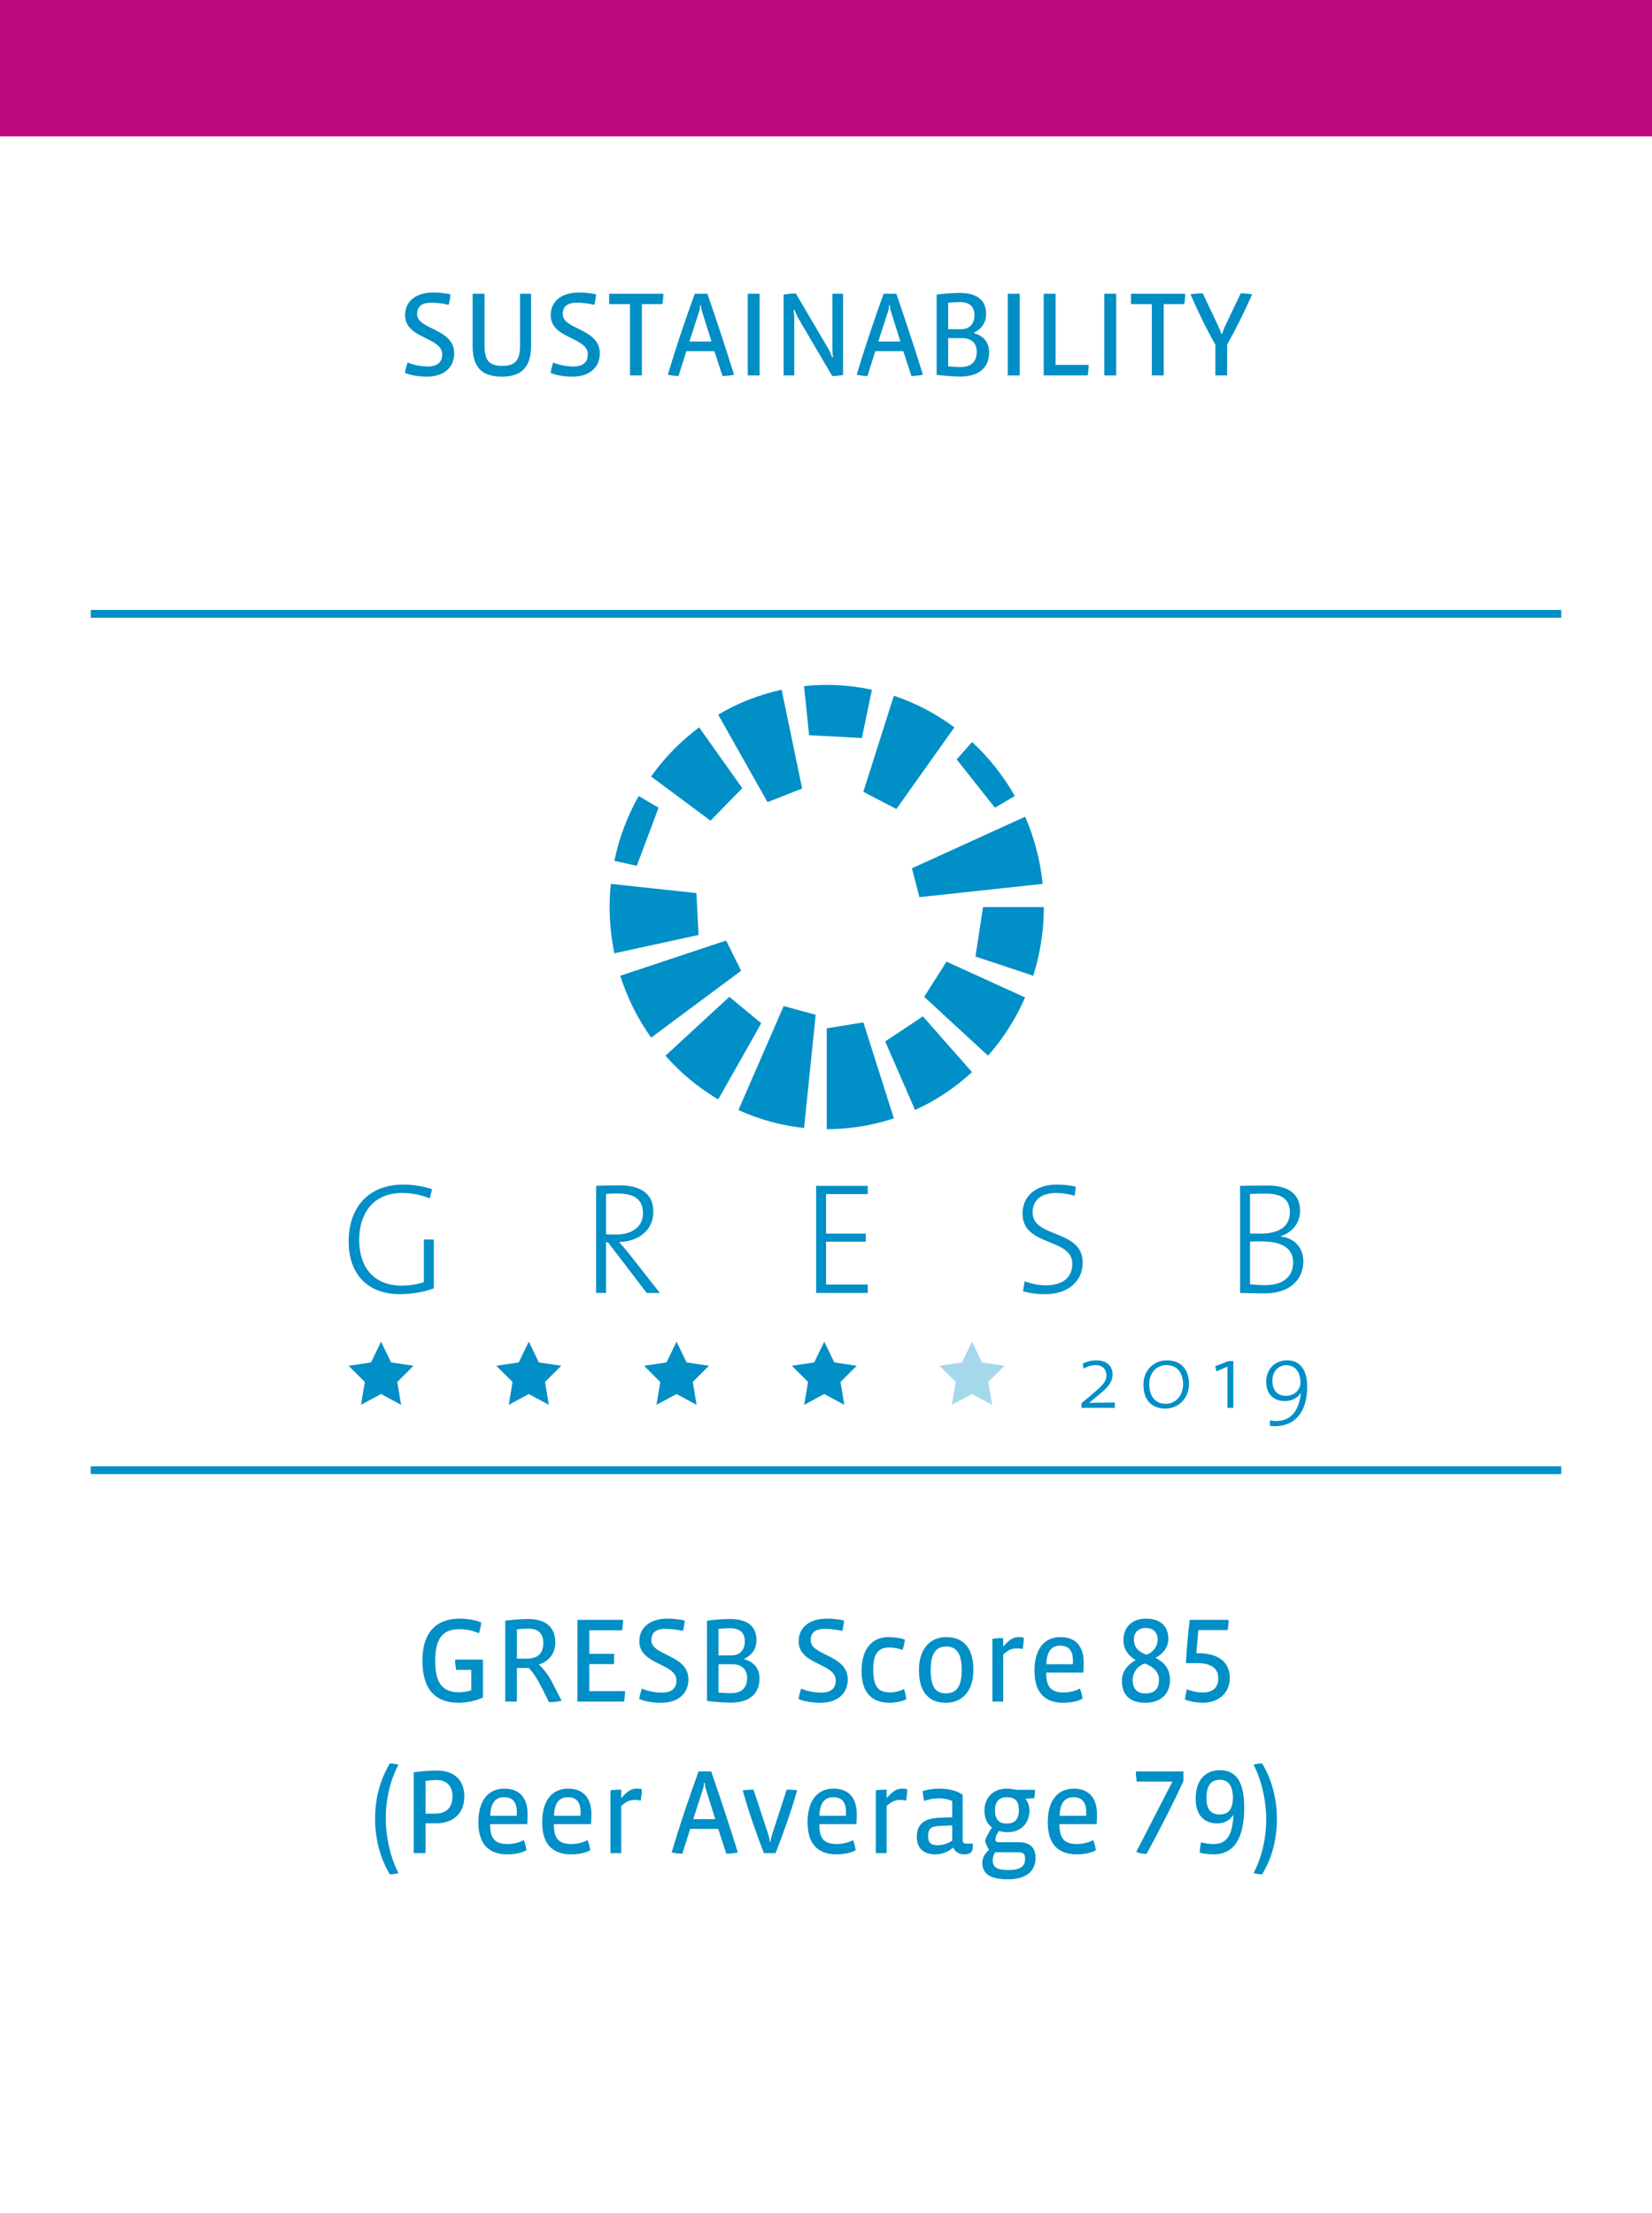 <?xml version="1.0" encoding="utf-8"?>
<!-- Generator: Adobe Illustrator 23.1.1, SVG Export Plug-In . SVG Version: 6.00 Build 0)  -->
<svg version="1.1" id="Landingblok-Retail" xmlns="http://www.w3.org/2000/svg" xmlns:xlink="http://www.w3.org/1999/xlink" x="0px"
	 y="0px" viewBox="0 0 436 584" style="enable-background:new 0 0 436 584;" xml:space="preserve">
<style type="text/css">
	.st0{fill:#EEF1F3;}
	.st1{fill:#70305D;}
	.st2{fill:none;stroke:#70305D;stroke-width:2;}
	.st3{fill:#FFFFFF;}
	.st4{fill:none;stroke:#008EC5;stroke-width:2;}
	.st5{fill:#35597E;}
	.st6{fill:#94C4E4;}
	.st7{fill:#008EC5;}
	.st8{fill:#BE097F;}
	.st9{fill:none;stroke:#008FC6;stroke-width:2;}
	.st10{fill:#008FC6;}
	.st11{fill:#A6D8EB;}
	.st12{fill:none;stroke:#008FC6;stroke-width:1.508;stroke-linecap:round;stroke-miterlimit:10;}
</style>
<rect class="st3" width="436" height="584"/>
<g>
	<path class="st7" d="M112.674,99.408c-1.793,0-4.064-0.256-5.793-0.992c0.129-0.928,0.416-1.984,0.705-2.752
		c1.695,0.736,3.584,1.056,5.375,1.056c2.464,0,3.744-1.12,3.744-3.2c0-4.608-9.791-4.064-9.791-10.304
		c0-3.903,3.104-6.015,7.423-6.015c1.376,0,3.2,0.16,4.544,0.48c-0.032,0.704-0.225,1.952-0.48,2.784
		c-1.312-0.352-3.135-0.576-4.512-0.576c-2.912,0-3.807,1.248-3.807,3.04c0,4.096,9.791,3.744,9.791,10.303
		C119.873,97.008,117.121,99.408,112.674,99.408z"/>
	<path class="st7" d="M132.513,99.408c-4.8,0-7.775-1.92-7.775-8.063V77.521h3.136v13.535c0,4.032,1.152,5.503,4.64,5.503
		c3.584,0,4.735-1.472,4.735-5.503V77.521h2.912v13.823C140.16,97.488,136.992,99.408,132.513,99.408z"/>
	<path class="st7" d="M151.105,99.408c-1.793,0-4.064-0.256-5.793-0.992c0.129-0.928,0.416-1.984,0.705-2.752
		c1.695,0.736,3.584,1.056,5.375,1.056c2.464,0,3.744-1.12,3.744-3.2c0-4.608-9.791-4.064-9.791-10.304
		c0-3.903,3.104-6.015,7.423-6.015c1.376,0,3.2,0.16,4.544,0.48c-0.032,0.704-0.225,1.952-0.48,2.784
		c-1.312-0.352-3.135-0.576-4.512-0.576c-2.912,0-3.807,1.248-3.807,3.04c0,4.096,9.791,3.744,9.791,10.303
		C158.305,97.008,155.553,99.408,151.105,99.408z"/>
	<path class="st7" d="M174.816,80.273h-5.408v18.814h-3.135V80.273h-5.504v-2.752h14.303
		C175.072,78.417,174.977,79.409,174.816,80.273z"/>
	<path class="st7" d="M190.688,99.248l-2.144-6.56h-7.392l-2.08,6.56c-0.896-0.032-1.951-0.128-2.815-0.352
		c2.048-6.912,4.479-14.143,7.104-21.375h3.328c2.432,7.007,4.896,14.495,7.039,21.375C192.8,99.12,191.712,99.216,190.688,99.248z
		 M185.248,82.097c-0.16-0.48-0.224-0.928-0.256-1.536h-0.224c0,0.608-0.063,1.056-0.224,1.536l-2.592,8.031h5.823L185.248,82.097z"
		/>
	<path class="st7" d="M197.345,99.088V77.521h3.136v21.566H197.345z"/>
	<path class="st7" d="M219.647,99.248l-8.896-15.135c-0.288-0.48-0.832-1.664-1.057-2.368l-0.223,0.032
		c0.096,0.832,0.159,1.792,0.159,2.432v14.879h-2.815V77.746c0.928-0.192,2.336-0.288,3.231-0.288l8.512,14.495
		c0.384,0.64,0.8,1.6,1.056,2.335l0.225-0.032c-0.097-0.64-0.16-1.792-0.16-2.464V77.521h2.815v21.47
		C221.727,99.12,220.479,99.248,219.647,99.248z"/>
	<path class="st7" d="M240.543,99.248l-2.145-6.56h-7.391l-2.08,6.56c-0.896-0.032-1.951-0.128-2.816-0.352
		c2.049-6.912,4.48-14.143,7.104-21.375h3.328c2.432,7.007,4.896,14.495,7.04,21.375C242.654,99.12,241.566,99.216,240.543,99.248z
		 M235.104,82.097c-0.16-0.48-0.225-0.928-0.256-1.536h-0.225c0,0.608-0.063,1.056-0.224,1.536l-2.592,8.031h5.823L235.104,82.097z"
		/>
	<path class="st7" d="M253.535,99.376c-1.632,0-4.031-0.16-6.336-0.448V77.746c1.855-0.256,4.16-0.448,6.016-0.448
		c4.256,0,7.039,1.6,7.039,5.6c0,2.368-1.375,4.064-3.135,4.832v0.224c2.463,0.704,3.936,2.368,3.936,5.056
		C261.055,97.584,257.662,99.376,253.535,99.376z M253.344,79.729c-0.896,0-1.824,0.064-3.104,0.16v7.008h3.424
		c2.176,0,3.52-1.376,3.52-3.744C257.183,80.913,255.839,79.729,253.344,79.729z M253.855,89.232h-3.616v7.456
		c1.248,0.128,2.399,0.192,3.231,0.192c2.881,0,4.32-1.44,4.32-4.063C257.791,90.48,256.255,89.232,253.855,89.232z"/>
	<path class="st7" d="M265.983,99.088V77.521h3.136v21.566H265.983z"/>
	<path class="st7" d="M287.07,99.088h-11.615V77.521h3.136v18.783h8.735C287.326,97.232,287.23,98.16,287.07,99.088z"/>
	<path class="st7" d="M291.455,99.088V77.521h3.136v21.566H291.455z"/>
	<path class="st7" d="M312.541,80.273h-5.406v18.814h-3.137V80.273h-5.504v-2.752h14.304
		C312.798,78.417,312.701,79.409,312.541,80.273z"/>
	<path class="st7" d="M323.87,90.96v8.127h-3.104V90.96c-2.527-4.416-4.639-8.863-6.559-13.279c0.928-0.16,2.399-0.256,3.231-0.256
		l4.255,8.992c0.257,0.544,0.449,1.088,0.641,1.664h0.225c0.191-0.576,0.383-1.152,0.639-1.728l4.256-8.928
		c0.896,0,2.08,0.096,3.008,0.256C328.317,82.513,326.365,86.481,323.87,90.96z"/>
</g>
<line class="st4" x1="24" y1="162" x2="412" y2="162"/>
<line class="st4" x1="24" y1="388" x2="412" y2="388"/>
<rect class="st8" width="436" height="36"/>
<line class="st9" x1="24" y1="162" x2="412" y2="162"/>
<line class="st9" x1="24" y1="388" x2="412" y2="388"/>
<g>
	<path class="st10" d="M121.089,449.408c-6.464,0-9.6-3.84-9.6-11.136c0-7.743,3.937-11.071,9.792-11.071
		c1.951,0,4.191,0.32,5.728,1.024c-0.064,0.832-0.353,1.983-0.608,2.848c-1.248-0.64-3.296-1.088-4.991-1.088
		c-4.096,0-6.56,1.76-6.56,8.415c0,6.271,2.304,8.224,6.304,8.224c0.928,0,2.336-0.16,3.231-0.544v-5.344h-3.968
		c-0.192-0.8-0.288-1.855-0.288-2.72h7.328V448C125.984,448.768,123.393,449.408,121.089,449.408z"/>
	<path class="st10" d="M144.896,449.248l-1.76-3.52c-1.216-2.433-2.496-4.48-3.584-5.504h-3.136v8.863h-3.071v-21.343
		c2.432-0.288,4.352-0.447,6.175-0.447c3.84,0,7.04,1.632,7.04,6.207c0,2.976-1.824,5.088-4.384,5.792
		c1.184,0.991,2.496,2.688,3.647,4.896l2.4,4.672C147.232,449.12,145.952,449.248,144.896,449.248z M139.393,429.825
		c-0.928,0-2.144,0.096-2.976,0.192v7.743h2.624c2.752,0,4.352-1.28,4.352-4.096C143.393,430.945,141.889,429.825,139.393,429.825z"
		/>
	<path class="st10" d="M164.704,449.088h-12.319v-21.566h12.063c0,0.832-0.097,1.888-0.256,2.752h-8.672v6.207h6.56v2.72h-6.56
		v7.136h9.439C164.96,447.2,164.864,448.192,164.704,449.088z"/>
	<path class="st10" d="M174.496,449.408c-1.792,0-4.063-0.256-5.792-0.992c0.129-0.928,0.416-1.984,0.704-2.752
		c1.696,0.736,3.584,1.056,5.376,1.056c2.464,0,3.744-1.119,3.744-3.199c0-4.607-9.792-4.063-9.792-10.304
		c0-3.903,3.104-6.016,7.424-6.016c1.376,0,3.199,0.16,4.544,0.48c-0.032,0.704-0.225,1.951-0.48,2.783
		c-1.312-0.352-3.136-0.575-4.512-0.575c-2.912,0-3.808,1.247-3.808,3.039c0,4.096,9.791,3.744,9.791,10.304
		C181.695,447.008,178.943,449.408,174.496,449.408z"/>
	<path class="st10" d="M192.928,449.376c-1.632,0-4.031-0.16-6.335-0.448v-21.183c1.855-0.256,4.159-0.447,6.015-0.447
		c4.256,0,7.04,1.6,7.04,5.6c0,2.367-1.376,4.063-3.136,4.831v0.225c2.464,0.703,3.936,2.367,3.936,5.056
		C200.447,447.584,197.056,449.376,192.928,449.376z M192.736,429.729c-0.896,0-1.824,0.063-3.104,0.16v7.007h3.424
		c2.176,0,3.52-1.376,3.52-3.743C196.575,430.913,195.231,429.729,192.736,429.729z M193.248,439.232h-3.616v7.456
		c1.248,0.128,2.4,0.191,3.232,0.191c2.88,0,4.319-1.439,4.319-4.063C197.184,440.48,195.647,439.232,193.248,439.232z"/>
	<path class="st10" d="M216.544,449.408c-1.792,0-4.064-0.256-5.792-0.992c0.128-0.928,0.416-1.984,0.704-2.752
		c1.695,0.736,3.584,1.056,5.375,1.056c2.464,0,3.744-1.119,3.744-3.199c0-4.607-9.791-4.063-9.791-10.304
		c0-3.903,3.104-6.016,7.423-6.016c1.376,0,3.2,0.16,4.544,0.48c-0.032,0.704-0.224,1.951-0.479,2.783
		c-1.312-0.352-3.136-0.575-4.512-0.575c-2.912,0-3.808,1.247-3.808,3.039c0,4.096,9.791,3.744,9.791,10.304
		C223.743,447.008,220.991,449.408,216.544,449.408z"/>
	<path class="st10" d="M234.879,449.408c-4.928,0-7.487-2.816-7.487-8.384c0-6.399,3.232-8.959,7.071-8.959
		c1.376,0,3.168,0.224,4.353,0.672c-0.097,0.832-0.32,1.888-0.608,2.752c-1.12-0.48-2.399-0.672-3.584-0.672
		c-2.592,0-4.159,1.375-4.159,5.695c0,4.863,1.407,6.144,4.479,6.144c1.216,0,2.655-0.32,3.647-0.896
		c0.256,0.801,0.512,1.792,0.608,2.688C238.111,449.088,236.127,449.408,234.879,449.408z"/>
	<path class="st10" d="M249.631,449.408c-4.287,0-7.104-2.561-7.104-8.672c0-5.535,2.976-8.671,7.199-8.671
		c4.128,0,7.168,2.367,7.168,8.671C256.895,446.561,253.727,449.408,249.631,449.408z M249.727,434.561
		c-2.399,0-4.096,1.408-4.096,6.176c0,4.672,1.408,6.176,4,6.176s4.191-1.472,4.191-6.176
		C253.822,436.129,252.255,434.561,249.727,434.561z"/>
	<path class="st10" d="M269.918,435.232c-0.352-0.096-0.896-0.191-1.439-0.191c-1.152,0-2.271,0.224-3.712,1.632v12.415h-2.848
		v-16.575c0.768-0.128,1.983-0.191,2.848-0.191v2.111h0.16c1.824-2.176,2.976-2.367,4-2.367c0.352,0,0.896,0.031,1.279,0.16
		C270.206,433.185,270.078,434.273,269.918,435.232z"/>
	<path class="st10" d="M285.918,441.44h-9.792v0.16c0,3.487,1.152,5.088,4.608,5.088c1.535,0,3.296-0.448,4.287-1.057
		c0.288,0.769,0.576,1.824,0.704,2.688c-1.248,0.735-3.296,1.088-5.056,1.088c-4.991,0-7.647-2.784-7.647-8.447
		c0-6.176,2.944-8.896,6.848-8.896c4.063,0,6.144,2.495,6.144,6.783C286.014,439.553,285.981,440.673,285.918,441.44z
		 M276.158,439.232h6.976c0.032-0.256,0.032-0.768,0.032-0.992c0-2.751-1.216-3.903-3.359-3.903
		C277.599,434.337,276.255,435.713,276.158,439.232z"/>
	<path class="st10" d="M302.238,449.408c-3.425,0-6.145-1.536-6.145-5.824c0-2.208,1.28-4.127,3.648-5.439
		c-2.176-1.312-3.232-3.071-3.232-5.216c0-3.711,2.432-5.728,5.984-5.728c3.552,0,5.855,1.792,5.855,5.376
		c0,1.983-1.216,3.84-3.36,4.96c2.528,1.312,3.809,3.199,3.809,5.791C308.798,447.2,306.237,449.408,302.238,449.408z
		 M302.109,439.041c-1.92,0.64-3.168,2.367-3.168,4.352c0,2.111,0.929,3.552,3.425,3.552c2.464,0,3.52-1.344,3.52-3.648
		C305.886,441.217,304.286,439.809,302.109,439.041z M302.366,429.665c-2.017,0-3.104,1.28-3.104,2.976
		c0,1.92,0.96,3.296,3.36,4.064c1.855-0.672,2.911-2.304,2.911-3.968C305.533,430.817,304.382,429.665,302.366,429.665z"/>
	<path class="st10" d="M317.405,449.408c-1.312,0-3.327-0.288-4.672-0.864c0.097-0.896,0.288-1.855,0.513-2.72
		c1.151,0.512,2.72,0.864,4.159,0.864c2.752,0,4.128-1.312,4.128-3.809c0-2.527-1.888-3.936-5.504-3.936h-3.04
		c0.192-3.68,0.608-8.191,0.992-11.423h10.271c0,0.768-0.096,1.824-0.256,2.688h-7.712l-0.544,6.112h0.448
		c4.512,0,8.384,1.728,8.384,6.559C324.573,446.848,321.565,449.408,317.405,449.408z"/>
</g>
<g>
	<path class="st10" d="M102.898,494.688c-2.625-4.288-3.904-9.535-3.904-14.687c0-5.216,1.248-10.176,3.904-14.592
		c0.672,0,1.6,0.16,2.271,0.353c-2.08,3.775-3.359,9.087-3.359,14.079c0,5.023,1.279,10.623,3.359,14.495
		C104.529,494.56,103.634,494.688,102.898,494.688z"/>
	<path class="st10" d="M115.186,481.217h-2.88v7.871h-3.104v-21.343c2.335-0.288,3.999-0.447,6.144-0.447
		c4,0,7.199,2.048,7.199,6.815C122.545,479.104,119.025,481.217,115.186,481.217z M115.25,469.793c-0.769,0-1.76,0.097-2.944,0.192
		v8.671h2.496c2.815,0,4.607-1.376,4.607-4.575C119.409,471.041,117.553,469.793,115.25,469.793z"/>
	<path class="st10" d="M139.152,481.44h-9.791v0.16c0,3.487,1.152,5.088,4.607,5.088c1.536,0,3.297-0.448,4.288-1.057
		c0.288,0.769,0.576,1.824,0.704,2.688c-1.248,0.735-3.296,1.088-5.056,1.088c-4.991,0-7.647-2.784-7.647-8.447
		c0-6.176,2.943-8.896,6.848-8.896c4.063,0,6.144,2.495,6.144,6.783C139.249,479.553,139.217,480.673,139.152,481.44z
		 M129.394,479.232h6.976c0.031-0.256,0.031-0.768,0.031-0.992c0-2.751-1.215-3.903-3.359-3.903
		C130.834,474.337,129.49,475.713,129.394,479.232z"/>
	<path class="st10" d="M155.984,481.44h-9.791v0.16c0,3.487,1.152,5.088,4.607,5.088c1.535,0,3.296-0.448,4.287-1.057
		c0.289,0.769,0.576,1.824,0.705,2.688c-1.248,0.735-3.297,1.088-5.057,1.088c-4.991,0-7.646-2.784-7.646-8.447
		c0-6.176,2.943-8.896,6.848-8.896c4.062,0,6.143,2.495,6.143,6.783C156.08,479.553,156.049,480.673,155.984,481.44z
		 M146.225,479.232h6.977c0.031-0.256,0.031-0.768,0.031-0.992c0-2.751-1.216-3.903-3.359-3.903
		C147.665,474.337,146.321,475.713,146.225,479.232z"/>
	<path class="st10" d="M169.104,475.232c-0.352-0.096-0.896-0.191-1.439-0.191c-1.152,0-2.271,0.224-3.711,1.632v12.415h-2.848
		v-16.575c0.768-0.128,1.982-0.191,2.848-0.191v2.111h0.159c1.824-2.176,2.976-2.367,4-2.367c0.353,0,0.896,0.031,1.28,0.16
		C169.393,473.185,169.264,474.273,169.104,475.232z"/>
	<path class="st10" d="M191.695,489.248l-2.145-6.56h-7.391l-2.08,6.56c-0.896-0.032-1.951-0.128-2.816-0.353
		c2.049-6.911,4.48-14.143,7.104-21.374h3.328c2.432,7.008,4.896,14.495,7.04,21.374
		C193.807,489.12,192.719,489.216,191.695,489.248z M186.256,472.097c-0.16-0.479-0.225-0.928-0.256-1.535h-0.225
		c0,0.607-0.063,1.056-0.224,1.535l-2.592,8.032h5.823L186.256,472.097z"/>
	<path class="st10" d="M204.688,489.088h-3.072c-2.016-5.151-4.063-11.071-5.6-16.575c0.769-0.128,2.016-0.191,2.848-0.191
		l3.904,11.839c0.191,0.576,0.32,1.216,0.416,1.952h0.16c0.128-0.8,0.256-1.408,0.447-2.016l3.84-11.775
		c0.864,0,1.952,0.063,2.752,0.191C208.751,478.209,206.863,483.553,204.688,489.088z"/>
	<path class="st10" d="M226.031,481.44h-9.792v0.16c0,3.487,1.152,5.088,4.608,5.088c1.535,0,3.295-0.448,4.287-1.057
		c0.288,0.769,0.576,1.824,0.704,2.688c-1.248,0.735-3.296,1.088-5.056,1.088c-4.992,0-7.647-2.784-7.647-8.447
		c0-6.176,2.944-8.896,6.848-8.896c4.063,0,6.144,2.495,6.144,6.783C226.127,479.553,226.095,480.673,226.031,481.44z
		 M216.271,479.232h6.976c0.032-0.256,0.032-0.768,0.032-0.992c0-2.751-1.217-3.903-3.36-3.903
		C217.711,474.337,216.367,475.713,216.271,479.232z"/>
	<path class="st10" d="M239.15,475.232c-0.352-0.096-0.896-0.191-1.439-0.191c-1.152,0-2.271,0.224-3.712,1.632v12.415h-2.848
		v-16.575c0.768-0.128,1.983-0.191,2.848-0.191v2.111h0.159c1.824-2.176,2.977-2.367,4-2.367c0.353,0,0.896,0.031,1.28,0.16
		C239.438,473.185,239.311,474.273,239.15,475.232z"/>
	<path class="st10" d="M256.75,487.424c0,1.44-0.801,1.984-2.176,1.984c-1.28,0-2.4-0.448-2.943-1.729h-0.129
		c-1.535,1.248-3.008,1.729-4.672,1.729c-2.879,0-4.863-1.44-4.863-4.576c0-3.52,2.048-4.928,6.016-5.088l3.328-0.128v-4.255
		c-0.801-0.448-2.208-0.736-3.488-0.736c-1.376,0-2.976,0.288-3.903,0.704c-0.192-0.704-0.353-1.76-0.384-2.624
		c1.439-0.416,2.783-0.64,4.415-0.64c2.208,0,4.672,0.512,6.112,1.632v11.774c0,0.801,0.224,1.089,0.959,1.089h1.729V487.424z
		 M251.311,481.761l-3.424,0.159c-2.24,0.097-2.944,0.769-2.944,2.721c0,1.632,0.704,2.367,2.464,2.367
		c1.312,0,2.88-0.479,3.904-1.216V481.761z"/>
	<path class="st10" d="M265.966,495.999c-4.991,0-6.72-1.728-6.72-4.415c0-1.152,0.608-2.368,1.793-3.36
		c-0.416-0.672-0.832-1.535-1.057-2.336c0.256-0.991,1.057-2.432,1.824-3.583c-1.217-0.832-1.984-2.304-1.984-4.48
		c0-3.295,2.208-5.759,5.888-5.759c0.864,0,1.856,0.16,2.624,0.319h4.832c0,0.672-0.064,1.536-0.225,2.208l-2.24,0.128v0.128
		c0.608,0.704,0.992,1.856,0.992,2.944c0,3.647-2.463,5.76-5.695,5.76c-0.768,0-1.792-0.129-2.367-0.32
		c-0.608,0.864-0.929,1.695-0.929,2.176c0,0.672,0.353,0.8,0.992,0.8h4.991c2.784,0,4.607,0.992,4.607,4.16
		C273.293,493.823,270.861,495.999,265.966,495.999z M268.558,488.864h-5.855c-0.448,0.512-0.704,1.312-0.704,2.079
		c0,1.889,1.088,2.592,4.096,2.592c2.784,0,4.447-0.64,4.447-2.911C270.541,489.088,269.966,488.864,268.558,488.864z
		 M265.742,474.337c-2.111,0-3.136,1.184-3.136,3.487c0,2.368,1.024,3.456,3.136,3.456s3.168-1.151,3.168-3.52
		C268.91,475.297,267.854,474.337,265.742,474.337z"/>
	<path class="st10" d="M289.422,481.44h-9.792v0.16c0,3.487,1.152,5.088,4.608,5.088c1.535,0,3.295-0.448,4.287-1.057
		c0.288,0.769,0.576,1.824,0.704,2.688c-1.248,0.735-3.296,1.088-5.056,1.088c-4.992,0-7.647-2.784-7.647-8.447
		c0-6.176,2.944-8.896,6.848-8.896c4.063,0,6.144,2.495,6.144,6.783C289.518,479.553,289.485,480.673,289.422,481.44z
		 M279.662,479.232h6.976c0.032-0.256,0.032-0.768,0.032-0.992c0-2.751-1.217-3.903-3.36-3.903
		C281.102,474.337,279.758,475.713,279.662,479.232z"/>
	<path class="st10" d="M302.573,489.312c-0.896-0.063-1.888-0.224-2.688-0.544l9.535-18.559h-9.407
		c-0.16-0.863-0.225-1.823-0.225-2.688h12.544v2.56C309.805,475.617,305.741,483.616,302.573,489.312z"/>
	<path class="st10" d="M321.869,467.201c4.224,0,6.496,2.688,6.496,9.951c0,8.288-2.88,12.256-8,12.256
		c-1.151,0-2.815-0.16-3.743-0.448c0.031-0.768,0.159-1.824,0.384-2.72c0.8,0.256,2.239,0.448,3.359,0.448
		c3.2,0,4.928-2.112,5.151-7.552h-0.128c-1.023,1.504-2.432,2.111-4.159,2.111c-3.168,0-5.664-1.92-5.664-6.56
		C315.565,469.825,318.157,467.201,321.869,467.201z M321.837,478.881c2.368,0,3.552-1.344,3.552-4.448
		c0-3.039-1.184-4.703-3.392-4.703c-2.336,0-3.584,1.407-3.584,4.896C318.413,477.824,319.886,478.881,321.837,478.881z"/>
	<path class="st10" d="M333.102,494.688c-0.672,0-1.6-0.16-2.271-0.352c2.079-3.776,3.359-9.088,3.359-14.079
		c0-5.024-1.28-10.624-3.359-14.495c0.64-0.192,1.535-0.353,2.271-0.353c2.624,4.288,3.903,9.536,3.903,14.688
		C337.005,485.344,335.758,490.304,333.102,494.688z"/>
</g>
<path class="st10" d="M105.603,341.574c-8.39,0-13.586-5.108-13.586-13.944c0-8.54,4.828-14.99,14.488-14.99
	c2.576,0,5.032,0.418,7.528,1.216l-0.614,2.426c-2.332-0.962-4.87-1.422-7.286-1.422c-8.102,0-11.334,5.988-11.334,12.31
	c0,7.83,4.338,12.142,11.212,12.142c2.21,0,4.054-0.334,5.854-0.92v-11.264h2.618v12.896
	C111.699,341.072,108.385,341.574,105.603,341.574"/>
<path class="st10" d="M170.67,341.239l-10.19-13.356h-0.53v13.356h-2.62v-28.262c1.678-0.086,3.274-0.126,6.18-0.126
	c4.992,0,8.922,1.756,8.922,6.95c0,5.192-4.298,7.914-9.044,7.998c0.818,0.92,1.758,2.01,2.496,2.932l8.266,10.508H170.67z
	 M162.772,314.985c-1.062,0-1.922,0.042-2.822,0.126v10.636c0.49,0.042,1.35,0.082,2.658,0.082c4.502,0,7.082-2.302,7.082-5.566
	C169.69,316.325,167.194,314.985,162.772,314.985"/>
<polygon class="st10" points="215.4,341.239 215.4,312.977 229.026,312.977 229.026,315.151 218.018,315.151 218.018,325.579 
	228.494,325.579 228.494,327.715 218.018,327.715 218.018,339.021 229.026,339.021 229.026,341.239 "/>
<path class="st10" d="M275.843,341.574c-2.128,0-4.214-0.294-5.85-0.796l0.45-2.638c1.716,0.672,3.682,1.09,5.604,1.09
	c3.724,0,6.958-1.548,6.958-5.652c0-6.994-13.136-4.482-13.136-13.276c0-4.394,3.232-7.662,9.126-7.662
	c1.678,0,3.478,0.21,4.95,0.544l-0.328,2.428c-1.472-0.46-3.19-0.752-4.788-0.752c-4.256,0-6.3,2.052-6.3,5.152
	c0,6.824,13.216,4.352,13.216,13.228C285.745,338.14,281.901,341.574,275.843,341.574"/>
<path class="st10" d="M333.545,341.365c-2.048,0-4.174-0.084-6.262-0.126v-28.262c1.76,0,4.012-0.086,7.284-0.086
	c5.894,0,8.554,2.596,8.554,6.616c0,3.142-1.924,5.738-5.196,6.784v0.042c3.682,0.378,6.056,2.932,6.056,6.616
	C343.981,336.425,341.811,341.365,333.545,341.365 M334.119,315.027c-1.432,0-2.948,0.042-4.216,0.084v10.426
	c0.902,0.042,1.678,0.042,2.784,0.042c5.154,0,7.734-2.052,7.734-5.612C340.421,317.163,339.029,315.027,334.119,315.027
	 M332.687,327.631c-0.534,0-2.048,0-2.784,0.042v11.264c0.818,0.124,2.66,0.25,3.97,0.25c5.238,0,7.406-2.636,7.406-5.986
	C341.279,329.055,337.803,327.631,332.687,327.631"/>
<polygon class="st10" points="97.92,359.58 92,360.46 96.284,364.732 95.272,370.768 100.568,367.92 105.864,370.768 
	104.852,364.732 109.136,360.46 103.216,359.58 100.568,354.09 "/>
<polygon class="st11" points="253.883,359.58 247.963,360.46 252.247,364.732 251.235,370.766 256.531,367.918 261.827,370.766 
	260.815,364.732 265.099,360.46 259.179,359.58 256.531,354.09 "/>
<polygon class="st10" points="214.891,359.58 208.971,360.46 213.255,364.732 212.245,370.766 217.541,367.918 222.837,370.766 
	221.825,364.732 226.107,360.46 220.189,359.58 217.541,354.09 "/>
<polygon class="st10" points="175.9,359.58 169.982,360.46 174.266,364.732 173.254,370.768 178.55,367.92 183.846,370.768 
	182.834,364.732 187.118,360.46 181.198,359.58 178.55,354.09 "/>
<polygon class="st10" points="136.91,359.58 130.99,360.46 135.274,364.732 134.264,370.768 139.56,367.92 144.856,370.768 
	143.844,364.732 148.128,360.46 142.208,359.58 139.56,354.09 "/>
<g>
	<path class="st10" d="M236.574,213.525c4.008-5.642,13.382-18.84,15.308-21.554c-4.81-3.586-10.186-6.422-15.97-8.344
		l-8.056,25.348L236.574,213.525z"/>
	<path class="st10" d="M195.901,208.01c-6.484-9.14-10.274-14.476-11.386-16.042c-4.86,3.62-9.142,8-12.678,12.972
		c6.928,5.15,15.68,11.658,15.68,11.658L195.901,208.01z"/>
	<path class="st10" d="M211.699,208.115c0,0-2.956-14.244-5.41-26.078c-5.984,1.296-11.614,3.538-16.748,6.578l13.022,23.084
		L211.699,208.115z"/>
	<path class="st10" d="M227.464,194.78c0,0,1.412-6.776,2.652-12.738c-3.848-0.836-7.834-1.274-11.92-1.274
		c-2.02,0-4.018,0.108-5.986,0.314l1.33,12.956L227.464,194.78z"/>
	<path class="st10" d="M173.809,213.178c0,0-1.57-0.922-5.242-3.096c-2.968,5.25-5.162,11.016-6.424,17.128
		c0.762,0.172,2.436,0.536,5.922,1.29L173.809,213.178z"/>
	<path class="st10" d="M183.8,235.706l-22.59-2.428c-0.202,2.01-0.31,4.048-0.31,6.112c0,4.186,0.432,8.268,1.246,12.206
		c11.292-2.454,22.214-4.832,22.214-4.832L183.8,235.706z"/>
	<path class="st10" d="M191.631,248.238c0,0-22.208,7.382-27.93,9.286c1.878,5.912,4.65,11.416,8.15,16.336
		c3.118-2.32,19.848-14.758,23.752-17.656L191.631,248.238z"/>
	<path class="st10" d="M262.588,213.178c0,0,1.014-0.588,5.24-3.096c-3.018-5.34-6.838-10.146-11.286-14.248
		c-0.654,0.74-2.072,2.356-4.05,4.596L262.588,213.178z"/>
	<path class="st10" d="M242.666,236.775c7.786-0.84,28.68-3.084,32.52-3.496c-0.634-6.256-2.23-12.212-4.63-17.73l-29.878,13.614
		L242.666,236.775z"/>
	<path class="st10" d="M257.444,252.452c0,0,8.942,2.97,15.252,5.07c1.812-5.708,2.796-11.794,2.796-18.118H259.45L257.444,252.452z
		"/>
	<path class="st10" d="M243.907,263.088c0,0,9.5,8.752,16.862,15.538c3.998-4.538,7.312-9.72,9.776-15.372
		c-1.8-0.822-8.13-3.708-20.738-9.452L243.907,263.088z"/>
	<path class="st10" d="M233.625,274.863c0,0,2.934,6.726,7.878,18.098c5.526-2.52,10.592-5.908,15.026-9.998
		c-1.632-1.858-7.766-8.824-12.958-14.72L233.625,274.863z"/>
	<path class="st10" d="M218.196,271.392v26.626h0.002c6.182,0,12.132-1.004,17.71-2.858l-8.046-25.332L218.196,271.392z"/>
	<path class="st10" d="M206.834,265.517c0,0-7.806,17.946-11.94,27.444c5.386,2.458,11.206,4.092,17.32,4.74
		c0.388-3.806,2.434-23.752,3.062-29.874L206.834,265.517z"/>
	<path class="st10" d="M192.489,263.088c0,0-5.59,5.158-16.86,15.538c4.01,4.556,8.706,8.462,13.924,11.548
		c1.526-2.704,8.394-14.876,11.35-20.108L192.489,263.088z"/>
</g>
<g>
	<path class="st10" d="M285.431,371.562v-1.2l3.72-3.168c1.752-1.488,2.856-2.616,2.856-4.177c0-1.584-1.008-2.736-2.88-2.736
		c-1.2,0-2.425,0.504-3.145,0.96l-0.216-1.344c1.032-0.528,2.208-0.864,3.624-0.864c2.784,0,4.248,1.584,4.248,3.721
		c0,1.752-0.96,3.145-3.096,4.92l-3.072,2.568l-0.048,0.024c1.032-0.072,3.984-0.097,6.816-0.097v1.393H285.431z"/>
	<path class="st10" d="M307.511,371.754c-3.385,0-5.736-2.089-5.736-6.289c0-3.96,2.88-6.433,6.192-6.433
		c3.744,0,5.832,2.425,5.832,6.145C313.799,369.233,310.942,371.754,307.511,371.754z M307.847,360.28
		c-2.521,0-4.536,1.969-4.536,5.017c0,2.88,1.319,5.209,4.392,5.209c2.425,0,4.537-2.041,4.537-5.137
		C312.239,362.513,310.822,360.28,307.847,360.28z"/>
	<path class="st10" d="M323.949,371.562v-10.873l-2.904,1.248l-0.312-1.368l3.504-1.344h1.272v12.337H323.949z"/>
	<path class="st10" d="M336.501,376.41c-0.336,0-0.912-0.024-1.344-0.097v-1.464c0.456,0.12,1.057,0.192,1.464,0.192
		c3.816,0,5.688-2.16,6.505-5.977c0.072-0.336,0.168-1.008,0.216-1.416h-0.023c-0.816,1.296-2.4,2.136-4.201,2.136
		c-3.096,0-4.944-1.968-4.944-5.088c0-3.217,2.185-5.665,5.521-5.665c3.072,0,5.305,2.089,5.305,6.937
		C344.998,373.073,341.422,376.41,336.501,376.41z M339.478,360.305c-2.208,0-3.672,1.8-3.672,4.104
		c0,2.544,1.344,3.984,3.624,3.984s3.792-1.681,3.792-3.48C343.222,362.201,341.902,360.305,339.478,360.305z"/>
</g>
</svg>
